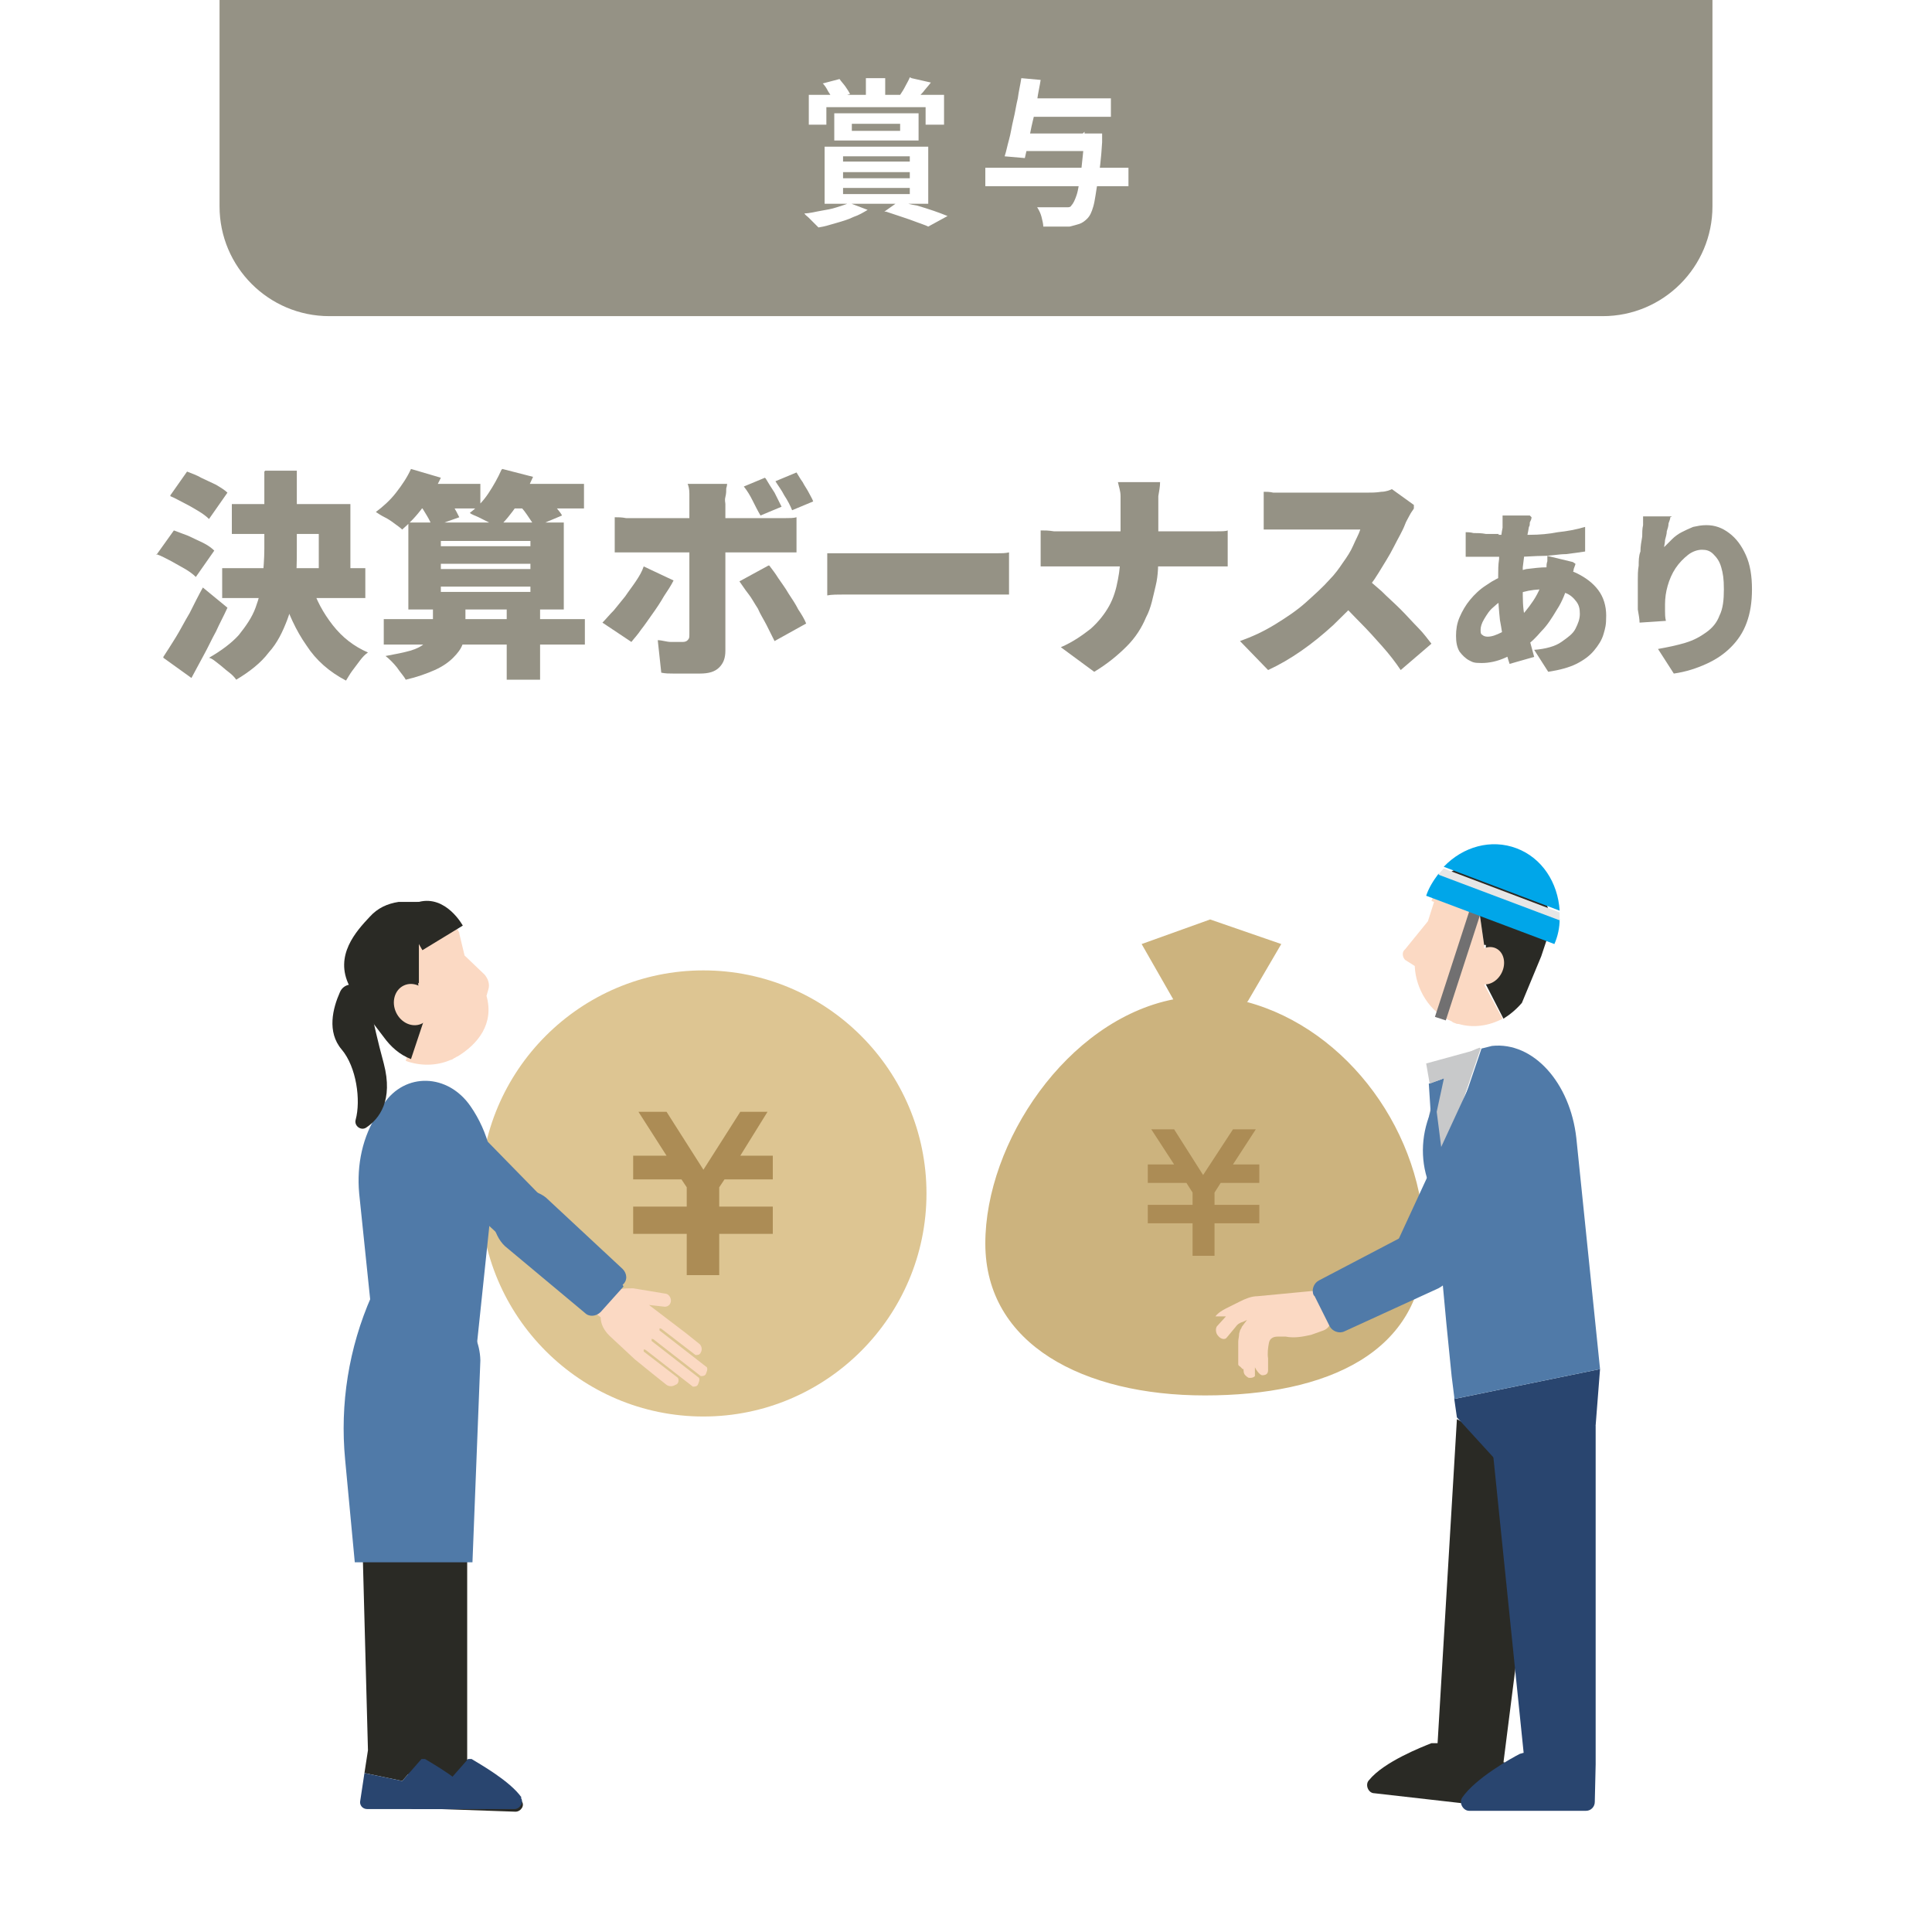<?xml version="1.0" encoding="UTF-8"?>
<svg xmlns="http://www.w3.org/2000/svg" version="1.1" viewBox="0 0 220 220">
  <!-- Generator: Adobe Illustrator 29.2.1, SVG Export Plug-In . SVG Version: 2.1.0 Build 116)  -->
  <defs>
    <style>
      .st0 {
        fill: #00a6e9;
      }

      .st1 {
        fill: #fff;
      }

      .st2 {
        fill: #fbd9c3;
      }

      .st3 {
        fill: #959285;
      }

      .st4 {
        fill: #2a2a25;
      }

      .st5 {
        fill: #ac8c55;
      }

      .st6 {
        fill: #29456f;
      }

      .st7 {
        fill: #c8c9ca;
      }

      .st8 {
        fill: #ccb37e;
      }

      .st9 {
        fill: #507aa8;
      }

      .st10 {
        fill: #ddc592;
      }

      .st11 {
        fill: #e6e6e6;
      }

      .st12 {
        fill: #717071;
      }
    </style>
  </defs>
  <g id="_レイヤー_3" data-name="レイヤー_3">
    <rect class="st1" width="220" height="220"/>
  </g>
  <g id="_レイヤー_2" data-name="レイヤー_2">
    <g>
      <g>
        <path class="st8" d="M142.1,114l3.8-6.5-8.1-2.8-7.8,2.8,3.6,6.3c-12.1,2.4-21.4,16.3-21.4,27.8s11.2,17.3,25,17.3,25-4.8,25-17.3-8.7-24.4-20.2-27.5Z"/>
        <polygon class="st5" points="143 128.6 140.4 128.6 137 133.8 133.7 128.6 131.1 128.6 133.7 132.6 130.7 132.6 130.7 134.7 135.1 134.7 135.8 135.8 135.8 137.2 130.7 137.2 130.7 139.3 135.8 139.3 135.8 143 138.3 143 138.3 139.3 143.4 139.3 143.4 137.2 138.3 137.2 138.3 135.8 139 134.7 143.4 134.7 143.4 132.6 140.4 132.6 143 128.6"/>
      </g>
      <g>
        <path class="st10" d="M80.1,161.3c14,0,25.4-11.4,25.4-25.4s-11.4-25.4-25.4-25.4-25.4,11.4-25.4,25.4,11.4,25.4,25.4,25.4Z"/>
        <polygon class="st5" points="78.2 145.2 81.9 145.2 81.9 140.5 88 140.5 88 140.1 88 137.4 88 137.4 81.9 137.4 81.9 135.2 82.5 134.3 88 134.3 88 131.6 84.3 131.6 87.4 126.6 84.3 126.6 80.1 133.2 75.9 126.6 72.7 126.6 75.9 131.6 72.1 131.6 72.1 134.3 77.6 134.3 78.2 135.2 78.2 137.4 72.1 137.4 72.1 137.4 72.1 140.1 72.1 140.5 78.2 140.5 78.2 145.2"/>
      </g>
      <g>
        <path class="st4" d="M46.3,201.2h.2s-.1,3.8-.1,3.8c0,.5.3.8.8.9l11.5.4c.6,0,1.1-.7.7-1.2-1.2-2-4.7-4.1-5.6-4.6-.1,0-.2-.1-.4-.1h-.2s0-32.7,0-32.7l-7.6-.4.5,34Z"/>
        <polygon class="st4" points="48 200.3 48.7 167.2 41 165.6 41.9 199.3 41.5 201.9 45.8 202.8 48 200.3"/>
        <path class="st6" d="M54.1,204.7c-1.3-1.9-4.9-3.9-5.7-4.4-.1,0-.3,0-.4,0l-2.2,2.5-4.3-.9-.5,3.3c0,.5.4.8.8.8h11.5c.6,0,1.1-.8.7-1.3Z"/>
        <path class="st6" d="M59.4,204.7c-1.3-1.9-4.9-3.9-5.7-4.4-.1,0-.3,0-.4,0l-2.2,2.5-4.3-.9-.5,3.3c0,.5.4.8.8.8h11.5c.6,0,1.1-.8.7-1.3Z"/>
        <path class="st2" d="M52.3,106.2c-1.3-2.5-3.4-3.3-5.3-3.4v9.3c0,0,.6,4.5.6,4.5l-1.4,4.2c1.6.6,3.5.6,5.1-.1.1,0,.3-.1.4-.2h0c.1,0,.3-.2.4-.2,2.3-1.4,4.2-3.7,3.3-6.9l.2-.7c.2-.6,0-1.2-.4-1.7l-2.3-2.2-.6-2.5Z"/>
        <path class="st4" d="M47.7,112v-9.3c-.9,0-1.6,0-2.3,0-1.3.2-2.4.7-3.3,1.7-1.5,1.6-4.1,4.4-2.3,7.9l.4,1.2,3.5,4.6c.8,1.1,1.8,2,3.1,2.5h0s1.4-4.2,1.4-4.2l-.6-4.5Z"/>
        <path class="st9" d="M40.9,135.9l2.2,21.2,10.9-1.1,2.1-20c.4-3.5-.5-7.1-2.5-10h0c-2.6-3.8-7.5-3.9-9.9-.3l-.7,1.1c-1.7,2.6-2.4,5.8-2.1,9.1Z"/>
        <path class="st2" d="M77.1,157.6c.2-.2.2-.5.1-.7,0,0,0,0,0,0l-3.9-3c0,0,0-.1,0-.2s.1,0,.2,0l5.4,4.2s0,0,0,0c.2,0,.5,0,.6-.3s.2-.4.1-.7c0,0,0,0,0,0l-5.4-4.2c0,0,0-.1,0-.2s.1,0,.2,0l5.4,4.2s0,0,0,0c.2,0,.5,0,.6-.3s.2-.4.1-.7c0,0,0,0,0,0l-5.4-4.2c0,0,0-.1,0-.2s.1,0,.2,0l3.9,3s0,0,0,0c.2,0,.5,0,.6-.3.2-.3.1-.8-.2-1l-1.5-1.2-2.1-1.6h0s-2.1-1.6-2.1-1.6c0,0,0,0,0,0l1.8.2c.4,0,.7-.3.7-.7,0-.4-.3-.8-.7-.8l-3.6-.6c-.5,0-1,0-1.5.1l-2.5-2.3-2.6,3.3,2.9,2.2c0,.8.4,1.5,1,2.1l2.9,2.7h0s2.1,1.7,2.1,1.7h0s1.5,1.2,1.5,1.2c.3.2.7.2,1,0Z"/>
        <path class="st9" d="M71,146.5l-2.6,2.9c-.5.5-1.3.6-1.8.1l-9.1-7.6c-1.4-1.3-2-4.2-.8-5.5h0c1.2-1.3,4.1-1.2,5.5,0l8.7,8.1c.5.5.6,1.3,0,1.8Z"/>
        <path class="st9" d="M62.1,141.2h0c-1.2,1.3-3.5,1.1-5.2-.5l-9.2-8.5c-1.7-1.7-2.6-5-1.4-6.3h0c1.2-1.3,4.6-.6,6.3,1.1l8.8,9c1.6,1.6,1.9,4,.6,5.2Z"/>
        <path class="st9" d="M42.2,147.7h5.2c4,.1,7.2,3.3,7.3,7.2l-.9,23h-13.4l-1.1-11.7c-.6-6.3.4-12.7,3-18.6h0Z"/>
        <ellipse class="st2" cx="47" cy="114.4" rx="2.1" ry="2.4" transform="translate(-43.5 30.1) rotate(-24.7)"/>
        <path class="st4" d="M41.1,112.6c-.7-.8-2-.6-2.4.4-.8,1.8-1.5,4.5.2,6.5s2.2,5.8,1.6,8c-.2.7.6,1.3,1.2.9,1.5-1,3.1-3.1,2-7.3-1.5-5.5-1.4-7-2.5-8.4Z"/>
        <path class="st4" d="M46.9,106.1l1.2,2.1,4.6-2.8s-1.9-3.5-5-2.7-.8,3.4-.8,3.4Z"/>
      </g>
      <path class="st4" d="M171.3,200.6l-.5,4.3c0,.5-.5.9-1.1.8l-13.2-1.5c-.7,0-1.1-1-.6-1.5,1.7-2.1,6.1-3.8,7.1-4.2.1,0,.3,0,.5,0h.2s2.2-36.9,2.2-36.9l9.6,5.2-4.3,33.9Z"/>
      <path class="st2" d="M163,102.6c.9-2.6,2.8-3.7,4.7-4.1l1.3,9.1v4.5c0,0,2.1,3.9,2.1,3.9-1.5.8-3.3,1.1-5,.6-.1,0-.3,0-.4-.1h0c-.1,0-.3-.1-.4-.2-2.5-1-4.1-3.7-4.2-6.3l-1.1-.7c-.3-.3-.4-.9,0-1.2l2.6-3.2.7-2.2Z"/>
      <path class="st4" d="M169,107.6l-1.3-9.1c.8-.2,1.5-.3,2.2-.3,1.3,0,2.5.4,3.5,1.2,1.7,1.4,4,4,2.7,7.7l-.6,1.8-2.2,5.3c-.6.7-1.3,1.3-2.1,1.8l-2-3.9v-4.5Z"/>
      <path class="st6" d="M166.5,204.7c1.5-2.2,5.6-4.5,6.6-5,.1,0,.3-.1.4-.1l-3.9-38.1,12.1.8v38.6s-.1,4.3-.1,4.3c0,.5-.4,1-1,1h-13.3c-.7,0-1.2-.9-.8-1.5Z"/>
      <polygon class="st6" points="181.7 162.3 172.2 168.3 165.9 161.4 165.6 159.3 182.2 155.9 181.7 162.3"/>
      <path class="st9" d="M169.9,119.1c4.7-.5,8.9,4.2,9.6,10.5l2.7,26.3-16.6,3.4v-.2s-.3-2.4-.3-2.4l-.6-6-.5-5.4-1-9.7,5.5-16.2c.4-.1.8-.2,1.2-.3Z"/>
      <path class="st7" d="M168.6,119.4l-5.5,16.2-.5-4.5c-.6-5.6,2-10.5,5.9-11.8Z"/>
      <path class="st9" d="M164.4,122.8l-1.7.6.2,3.1-.2.7c-1,2.8-.9,5.8.4,8.5h0s1.2-3.6,1.2-3.6l-.7-5.5.8-3.7Z"/>
      <polygon class="st7" points="168.6 119.4 162.4 121.1 162.8 123.4 164.4 122.8 168.6 119.4"/>
      <path class="st4" d="M170,102.3c-.1,0-6.3-1.1-6.3-1.1,0,0,.6-2.4,4-2.7s2.3,3.8,2.3,3.8Z"/>
      <ellipse class="st2" cx="169.4" cy="110" rx="2.2" ry="1.8" transform="translate(-4.1 213.4) rotate(-63.8)"/>
      <g>
        <path class="st9" d="M166.4,120.8h4.3v22.5c0,1.3-1.1,2.4-2.4,2.4h-2.4c-1.3,0-2.4-1.1-2.4-2.4v-19.5c0-1.7,1.4-3.1,3.1-3.1Z" transform="translate(262.7 324.2) rotate(-155.2)"/>
        <path class="st2" d="M139.6,149.9l-1,1.1c-.2.2-.2.8.1,1.1.3.4.8.5,1,.2l1-1.2c.2-.3.5-.5.9-.6l.4-.2s0,0,0,0l-.6.8c0,.1-.1.2-.2.4,0,.1-.1.3-.1.4,0,.3-.1.6-.1.9v2c0,.1,0,.3,0,.5,0,.1,0,.2.2.3,0,0,0,0,.1.1,0,0,.1.1.2.2,0,0,0,0,0,0,0,0,0,0,0,0,0,0,0,0,.1,0,0,0,0,0,0,0,0,0,0,0,0,0,0,0,0,0,0,0,0,0,0,0,0,0,0,0,0,0,0,0,0,0,0,0,0,0,0,0,0,0,0,0,0,0,0,0,0,0,0,0,0,0,0,0,0,0,0,0,0,0,0,0,0,0,0-.1,0,0,0,0,0,0h0c0,.3,0,.6.2.8.1.1.2.2.4.3,0,0,0,0,.1,0,.2,0,.4,0,.6-.2,0,0,0-.1,0-.2v-2c0,0,0,0,0,0,0-.1,0-.3,0-.4,0,0,0,0,0,0,0-.1,0-.2,0-.3,0,0,0,0,0,0,0,.1,0,.3,0,.4v1.5c.2.4.5.8.8.9,0,0,0,0,0,0,0,0,0,0,0,0,0,0,0,0,0,0h0c.4,0,.7-.1.7-.6v-1.3c-.1-.6,0-1.3.1-1.8.1-.5.5-.7,1-.7h.9c1,.2,2,0,2.9-.2l1.4-.5c1.6-.6,1-3.4-.9-4.3,0,0,0,0,0,0-.2,0-.3-.2-.3-.2l-6.3.6c-.7,0-1.4.3-2,.6l-1.6.8h0c-.4.2-.9.5-1.2.9Z"/>
        <path class="st9" d="M149.7,147.6l1.7,3.4c.3.6,1.1.9,1.7.6l10.7-4.9c1.7-.9,3-3.4,2.2-5h0c-.8-1.6-3.6-2.2-5.3-1.4l-10.5,5.5c-.6.3-.9,1.1-.6,1.7Z"/>
      </g>
      <rect class="st12" x="165.3" y="103.7" width="1.3" height="12.6" transform="translate(289.8 265.9) rotate(-162)"/>
      <g>
        <path class="st0" d="M177,107.5l-14.6-5.5c.3-.9.8-1.7,1.4-2.5l13.8,5.2c0,.9-.2,1.9-.6,2.8Z"/>
        <path class="st0" d="M172.7,96.6c2.9,1.1,4.7,3.9,4.9,7.1l-13.2-5c2.2-2.3,5.4-3.2,8.3-2.1Z"/>
        <path class="st11" d="M177.6,103.8c0,.3,0,.6,0,1l-13.8-5.2c.2-.3.4-.5.6-.7l13.2,5Z"/>
      </g>
    </g>
  </g>
  <g id="_レイヤー_1" data-name="レイヤー_1">
    <g>
      <path class="st3" d="M17.8,63.2l2-2.8c.5.2,1.1.4,1.6.6.6.3,1.1.5,1.7.8s1,.6,1.3.9l-2.1,3c-.3-.3-.7-.6-1.2-.9-.5-.3-1.1-.6-1.6-.9-.6-.3-1.1-.6-1.7-.8ZM18.6,74.8c.4-.6.9-1.4,1.4-2.2s1-1.8,1.6-2.8c.5-1,1-2,1.5-2.9l2.8,2.3c-.4.9-.9,1.8-1.3,2.7-.5.9-.9,1.8-1.4,2.7s-.9,1.7-1.4,2.6l-3.2-2.3ZM19.4,56.4l1.9-2.7c.5.2,1.1.4,1.6.7.6.3,1.1.5,1.7.8.5.3,1,.6,1.3.9l-2.1,3c-.3-.3-.7-.6-1.2-.9-.5-.3-1-.6-1.6-.9-.6-.3-1.1-.6-1.6-.8ZM30.2,53.6h3.6v8.9c0,1.4,0,2.7-.2,4.1s-.4,2.7-.9,4c-.5,1.3-1.1,2.6-2.1,3.7-.9,1.2-2.2,2.2-3.7,3.1-.2-.3-.5-.6-.9-.9-.4-.3-.7-.6-1.1-.9-.4-.3-.7-.6-1.1-.7,1.4-.8,2.6-1.7,3.4-2.6.8-1,1.5-2,1.9-3.1.4-1.1.7-2.2.8-3.3s.2-2.3.2-3.4v-8.8ZM25.3,64.7h16.3v3.4h-16.3v-3.4ZM26.5,57.4h13.4v8.7h-3.6v-5.3h-9.9v-3.4ZM35.5,66.7c.5,1.6,1.3,3.1,2.4,4.5,1.1,1.4,2.4,2.4,4,3.1-.3.2-.6.5-.9.9-.3.4-.6.8-.9,1.2-.3.4-.5.8-.7,1.1-1.9-1-3.4-2.3-4.5-4-1.2-1.7-2.1-3.7-2.8-5.9l3.4-.8Z"/>
      <path class="st3" d="M46.8,53.4l3.4,1c-.5,1.1-1.2,2.2-2,3.3-.8,1.1-1.6,1.9-2.4,2.6-.2-.2-.5-.4-.9-.7s-.7-.5-1.1-.7-.7-.4-1-.6c.8-.6,1.6-1.3,2.3-2.2.7-.9,1.3-1.8,1.7-2.7ZM43.7,70.5h22.9v2.9h-22.9v-2.9ZM49.4,68.9h3.6v2.6c0,.6-.1,1.2-.3,1.8-.2.6-.6,1.1-1.1,1.6-.5.5-1.2,1-2.1,1.4-.9.4-2,.8-3.3,1.1-.2-.4-.6-.8-1-1.4-.4-.5-.9-1-1.3-1.3,1.1-.2,2.1-.4,2.8-.6.7-.2,1.3-.5,1.6-.8.4-.3.7-.6.8-.9s.2-.6.2-.9v-2.5ZM46.5,59.5h17.7v9.9h-17.7v-9.9ZM46.9,55.1h7.8v2.8h-7.8v-2.8ZM47.6,57.3l3-1c.3.4.6.8,1,1.3.3.5.5.9.7,1.3l-3.1,1.1c-.1-.4-.3-.8-.6-1.3-.3-.5-.6-1-.9-1.4ZM50.2,61.6v.6h10.2v-.6h-10.2ZM50.2,64.2v.6h10.2v-.6h-10.2ZM50.2,66.8v.6h10.2v-.6h-10.2ZM57.2,53.4l3.5.9c-.5,1.1-1,2.2-1.8,3.2-.7,1-1.4,1.9-2.2,2.6-.2-.2-.6-.4-1-.6-.4-.2-.8-.4-1.2-.6s-.8-.3-1-.5c.8-.6,1.5-1.3,2.1-2.2.6-.9,1.1-1.8,1.5-2.7ZM57,55.1h9.5v2.8h-9.5v-2.8ZM57.7,68.9h3.8v8.5h-3.8v-8.5ZM58.9,57.3l2.9-1.2c.4.4.8.8,1.2,1.3.4.5.8.9,1,1.3l-3.1,1.3c-.2-.4-.5-.8-.9-1.4s-.8-1-1.2-1.4Z"/>
      <path class="st3" d="M76.7,66.1c-.3.6-.7,1.2-1.1,1.8-.4.7-.8,1.3-1.3,2-.5.7-.9,1.3-1.3,1.8-.4.6-.8,1-1.1,1.4l-3.3-2.2c.4-.4.8-.9,1.3-1.4.4-.5.9-1.1,1.3-1.6.4-.6.8-1.1,1.2-1.7.4-.6.7-1.1.9-1.7l3.4,1.6ZM70,58.9c.4,0,.8,0,1.3.1.5,0,.9,0,1.3,0h15.4c.4,0,.8,0,1.4,0,.5,0,1,0,1.3-.1v4c-.4,0-.9,0-1.4,0-.5,0-.9,0-1.3,0h-15.4c-.4,0-.8,0-1.3,0-.5,0-.9,0-1.3,0v-4ZM82.8,55c0,.1,0,.3-.1.6,0,.3,0,.6-.1,1s0,.6,0,.8v16.7c0,.8-.2,1.4-.7,1.9-.5.5-1.2.7-2.2.7s-1,0-1.5,0c-.5,0-1,0-1.5,0s-.9,0-1.4-.1l-.4-3.7c.5,0,1,.2,1.5.2.5,0,.9,0,1.2,0s.5,0,.7-.2.2-.3.2-.7c0-.1,0-.4,0-.9,0-.4,0-1,0-1.6v-12.2c0-.4,0-.8,0-1.3,0-.5-.1-.9-.2-1.1h4.5ZM87.6,64.4c.3.4.7.9,1,1.4.4.6.8,1.1,1.2,1.8.4.6.8,1.2,1.1,1.8.4.6.7,1.1.9,1.6l-3.6,2c-.3-.6-.6-1.2-.9-1.8-.3-.6-.7-1.2-1-1.9-.4-.6-.7-1.2-1.1-1.7s-.7-1-1-1.4l3.3-1.8ZM87.2,54.5c.3.5.6,1,1,1.6.3.6.6,1.2.8,1.6l-2.4,1c-.3-.5-.6-1.1-.9-1.7-.3-.6-.6-1.1-1-1.6l2.4-1ZM90.7,53.8c.2.3.4.7.7,1.1.2.4.5.8.7,1.2.2.4.4.7.5,1l-2.4,1c-.2-.5-.5-1.1-.9-1.7-.3-.6-.7-1.1-1-1.6l2.4-1Z"/>
      <path class="st3" d="M94.2,63c.3,0,.8,0,1.3,0s1.1,0,1.6,0c.6,0,1,0,1.4,0h13.3c.6,0,1.1,0,1.7,0,.6,0,1,0,1.4-.1v4.8c-.3,0-.8,0-1.4,0-.6,0-1.2,0-1.7,0h-13.3c-.7,0-1.5,0-2.3,0-.8,0-1.5,0-2,.1v-4.8Z"/>
      <path class="st3" d="M118.5,60.4c.5,0,.9,0,1.5.1.5,0,1.1,0,1.6,0h15.2c.7,0,1.3,0,1.8,0,.5,0,1,0,1.2-.1v4.1c-.3,0-.7,0-1.3,0-.6,0-1.2,0-1.7,0h-15.1c-.6,0-1.1,0-1.7,0-.5,0-1,0-1.5,0v-4.2ZM127.6,58.1c0-.4,0-1,0-1.6,0-.6-.2-1.1-.3-1.6h4.8c0,.5-.1,1-.2,1.6,0,.6,0,1.1,0,1.5v4.8c0,1.4,0,2.7-.3,3.9s-.5,2.5-1.1,3.6c-.5,1.2-1.2,2.3-2.2,3.3-1,1-2.2,2-3.7,2.9l-3.8-2.8c1.4-.6,2.5-1.4,3.4-2.1.9-.8,1.6-1.7,2.1-2.6.5-.9.8-1.9,1-3,.2-1,.3-2.1.3-3.2v-4.8Z"/>
      <path class="st3" d="M161,57.9c-.1.2-.3.4-.5.8-.2.4-.4.7-.5,1-.3.8-.8,1.6-1.3,2.6-.5,1-1.1,1.9-1.7,2.9-.6,1-1.3,1.9-2.1,2.8-.9,1.1-2,2.1-3.1,3.2-1.1,1-2.3,2-3.6,2.9-1.3.9-2.5,1.6-3.8,2.2l-3.2-3.3c1.4-.5,2.7-1.1,4-1.9,1.3-.8,2.5-1.6,3.5-2.5s2-1.8,2.7-2.6c.6-.6,1.1-1.3,1.5-1.9.5-.7.9-1.3,1.2-2s.6-1.2.8-1.8h-7.8c-.4,0-.8,0-1.2,0-.4,0-.8,0-1.1,0-.4,0-.7,0-.9,0v-4.3c.3,0,.7,0,1.1.1.4,0,.8,0,1.2,0s.7,0,.9,0h8.4c.6,0,1.2,0,1.8-.1.5,0,1-.2,1.2-.3l2.5,1.8ZM155.2,65.5c.6.5,1.3,1.1,2.1,1.8.7.7,1.5,1.4,2.2,2.1.7.7,1.4,1.5,2,2.1s1.1,1.3,1.5,1.8l-3.5,3c-.6-.9-1.3-1.8-2.1-2.7-.8-.9-1.6-1.8-2.5-2.7-.9-.9-1.7-1.8-2.6-2.6l2.9-2.8Z"/>
      <path class="st3" d="M179.4,64.2c0,.1-.1.3-.2.6,0,.3-.2.5-.3.8,0,.3-.2.5-.2.6-.4,1.2-.8,2.3-1.4,3.2-.6,1-1.1,1.8-1.8,2.5-.6.7-1.2,1.3-1.8,1.7-.7.5-1.4.9-2.3,1.3-.9.4-1.8.6-2.7.6s-1-.1-1.4-.3c-.4-.2-.8-.6-1.1-1-.3-.5-.4-1.1-.4-1.8s.1-1.4.4-2.1c.3-.7.7-1.4,1.2-2,.5-.6,1.1-1.2,1.9-1.7.7-.5,1.5-.9,2.3-1.2.7-.2,1.4-.4,2.2-.6.8-.1,1.6-.2,2.4-.2,1.2,0,2.4.2,3.4.7,1,.5,1.8,1.1,2.4,1.9.6.8.9,1.8.9,2.9s-.1,1.4-.3,2.1c-.2.7-.6,1.3-1.1,1.9-.5.6-1.2,1.1-2,1.5-.8.4-1.9.7-3.2.9l-1.6-2.5c1.3-.1,2.4-.4,3.1-.9s1.3-.9,1.6-1.5c.3-.6.5-1.1.5-1.7s-.1-1-.4-1.4c-.3-.4-.7-.8-1.3-1-.6-.3-1.3-.4-2.2-.4s-1.8.1-2.5.3c-.7.2-1.3.4-1.8.6-.6.3-1.2.7-1.6,1.1-.5.4-.8.9-1.1,1.4-.3.5-.4.9-.4,1.2s0,.5.2.6c.1.1.3.2.6.2.5,0,1-.2,1.6-.5.6-.3,1.2-.8,1.8-1.4.6-.6,1.2-1.3,1.8-2.2s1-1.9,1.4-3.1c0-.2.1-.4.1-.6,0-.3,0-.5.1-.8,0-.3,0-.5,0-.6l2.9.7ZM170.6,60.9c1.3,0,2.5,0,3.6,0,1.1,0,2.2-.1,3.2-.3,1-.1,2.1-.3,3.1-.6v2.8c-.6.1-1.4.2-2.2.3-.8,0-1.7.2-2.6.2-.9,0-1.8.1-2.7.1s-1.7,0-2.5,0-.8,0-1.2,0-.9,0-1.3,0c-.4,0-.8,0-1.1,0v-2.8c.2,0,.5,0,.9.1.4,0,.9,0,1.4.1.5,0,1,0,1.5,0ZM174.4,58.9c0,.2-.1.4-.2.6,0,.2,0,.4-.1.5-.1.7-.3,1.4-.4,2.2-.1.8-.2,1.6-.3,2.4,0,.8,0,1.6,0,2.4,0,1.2,0,2.2.2,3.1.1.9.3,1.7.5,2.5.2.7.4,1.5.6,2.2l-2.8.8c-.2-.6-.4-1.3-.6-2.2-.2-.8-.3-1.8-.5-2.8-.1-1-.2-2-.2-3.1s0-1.3,0-1.9,0-1.3.1-1.9c0-.6.1-1.3.2-1.9,0-.6.1-1.2.2-1.7,0-.2,0-.4,0-.7,0-.2,0-.5,0-.7h3.1Z"/>
      <path class="st3" d="M190.2,58.9c0,.2-.1.4-.2.7,0,.3-.1.6-.2.9,0,.3-.1.6-.2,1,0,.3-.1.6-.1.8.3-.3.6-.6.9-.9.3-.3.7-.6,1.1-.8.4-.2.8-.4,1.3-.6.5-.1.9-.2,1.5-.2,1,0,1.8.3,2.6.9.8.6,1.4,1.4,1.9,2.5.5,1.1.7,2.4.7,3.9s-.2,2.7-.6,3.8c-.4,1.1-1,2-1.8,2.8-.8.8-1.7,1.4-2.8,1.9s-2.3.9-3.7,1.1l-1.8-2.8c1.1-.2,2.1-.4,3.1-.7s1.7-.7,2.4-1.2c.7-.5,1.2-1.1,1.5-1.9.4-.8.5-1.8.5-3s-.1-1.8-.3-2.5c-.2-.7-.5-1.1-.9-1.5s-.8-.5-1.3-.5-1.1.2-1.6.6c-.5.4-1,.9-1.4,1.5-.4.6-.7,1.3-.9,2-.2.7-.3,1.4-.3,2.1s0,.5,0,.8c0,.3,0,.7.1,1.1l-3,.2c0-.4-.1-.9-.2-1.5,0-.6,0-1.2,0-1.9s0-1,0-1.5c0-.5,0-1,.1-1.6,0-.5,0-1.1.2-1.6,0-.6.1-1.1.2-1.7,0-.4,0-.9.1-1.3,0-.4,0-.8,0-1h3.3Z"/>
    </g>
    <path class="st3" d="M182.5,36H37.5c-6.9,0-12.5-5.6-12.5-12.5h0V0h170v23.5h0c0,6.9-5.6,12.5-12.5,12.5Z"/>
    <g>
      <path class="st1" d="M96.7,23.1l2.1.8c-.5.3-1,.6-1.6.8-.6.3-1.3.5-2,.7-.7.2-1.3.4-2,.5-.1-.1-.3-.3-.5-.5-.2-.2-.4-.4-.6-.6-.2-.2-.4-.3-.5-.5.6,0,1.3-.2,1.9-.3.6-.1,1.2-.2,1.8-.4.6-.2,1-.3,1.4-.5ZM92.1,10.8h15.4v3.4h-2.1v-2h-11.3v2h-2v-3.4ZM93.7,9.5l1.9-.5c.2.3.5.6.7.9.2.3.4.6.5.8l-2,.6c-.1-.3-.3-.6-.5-.9-.2-.4-.4-.7-.7-1ZM93.9,16.7h11.8v6.5h-11.8v-6.5ZM95,12.9h9.6v3.1h-9.6v-3.1ZM96,17.8v.6h7.6v-.6h-7.6ZM96,19.6v.7h7.6v-.7h-7.6ZM96,21.4v.7h7.6v-.7h-7.6ZM97,14.1v.8h5.5v-.8h-5.5ZM98.6,8.9h2.2v3h-2.2v-3ZM100.7,24.1l1.7-1.2c.6.2,1.3.4,2,.5.7.2,1.3.4,1.9.6.6.2,1.1.4,1.6.6l-2.2,1.2c-.4-.2-.8-.3-1.3-.5-.5-.2-1.1-.4-1.7-.6-.6-.2-1.2-.4-1.8-.6ZM103.8,8.9l2.2.5c-.3.4-.6.7-.9,1.1-.3.3-.5.6-.8.8l-1.8-.5c.2-.3.4-.6.6-1,.2-.4.4-.7.5-1Z"/>
      <path class="st1" d="M112.2,19.1h16.3v2.1h-16.3v-2.1ZM116.3,8.9l2.2.2c-.1.7-.3,1.5-.4,2.3-.1.8-.3,1.6-.5,2.4s-.3,1.5-.5,2.3c-.1.7-.3,1.4-.4,1.9l-2.3-.2c.2-.6.3-1.2.5-1.9s.3-1.5.5-2.3c.2-.8.3-1.6.5-2.4.1-.8.3-1.6.4-2.3ZM116.2,15.2h7.9v2h-7.9v-2ZM117,11.2h9.5v2.1h-9.5v-2.1ZM123.3,15.2h2.2c0,.2,0,.4,0,.6,0,.2,0,.3,0,.4-.1,1.8-.3,3.4-.5,4.5s-.3,2.1-.5,2.8c-.2.7-.4,1.1-.7,1.4-.3.3-.6.5-.9.6s-.7.2-1.1.3c-.3,0-.8,0-1.3,0-.6,0-1.1,0-1.7,0,0-.3-.1-.7-.2-1.1s-.3-.8-.5-1.1c.6,0,1.2,0,1.8,0,.5,0,1,0,1.2,0s.4,0,.5,0c.1,0,.3,0,.4-.2.2-.2.4-.6.6-1.2.2-.6.3-1.5.5-2.6.1-1.1.3-2.5.4-4.2v-.4Z"/>
    </g>
  </g>
</svg>